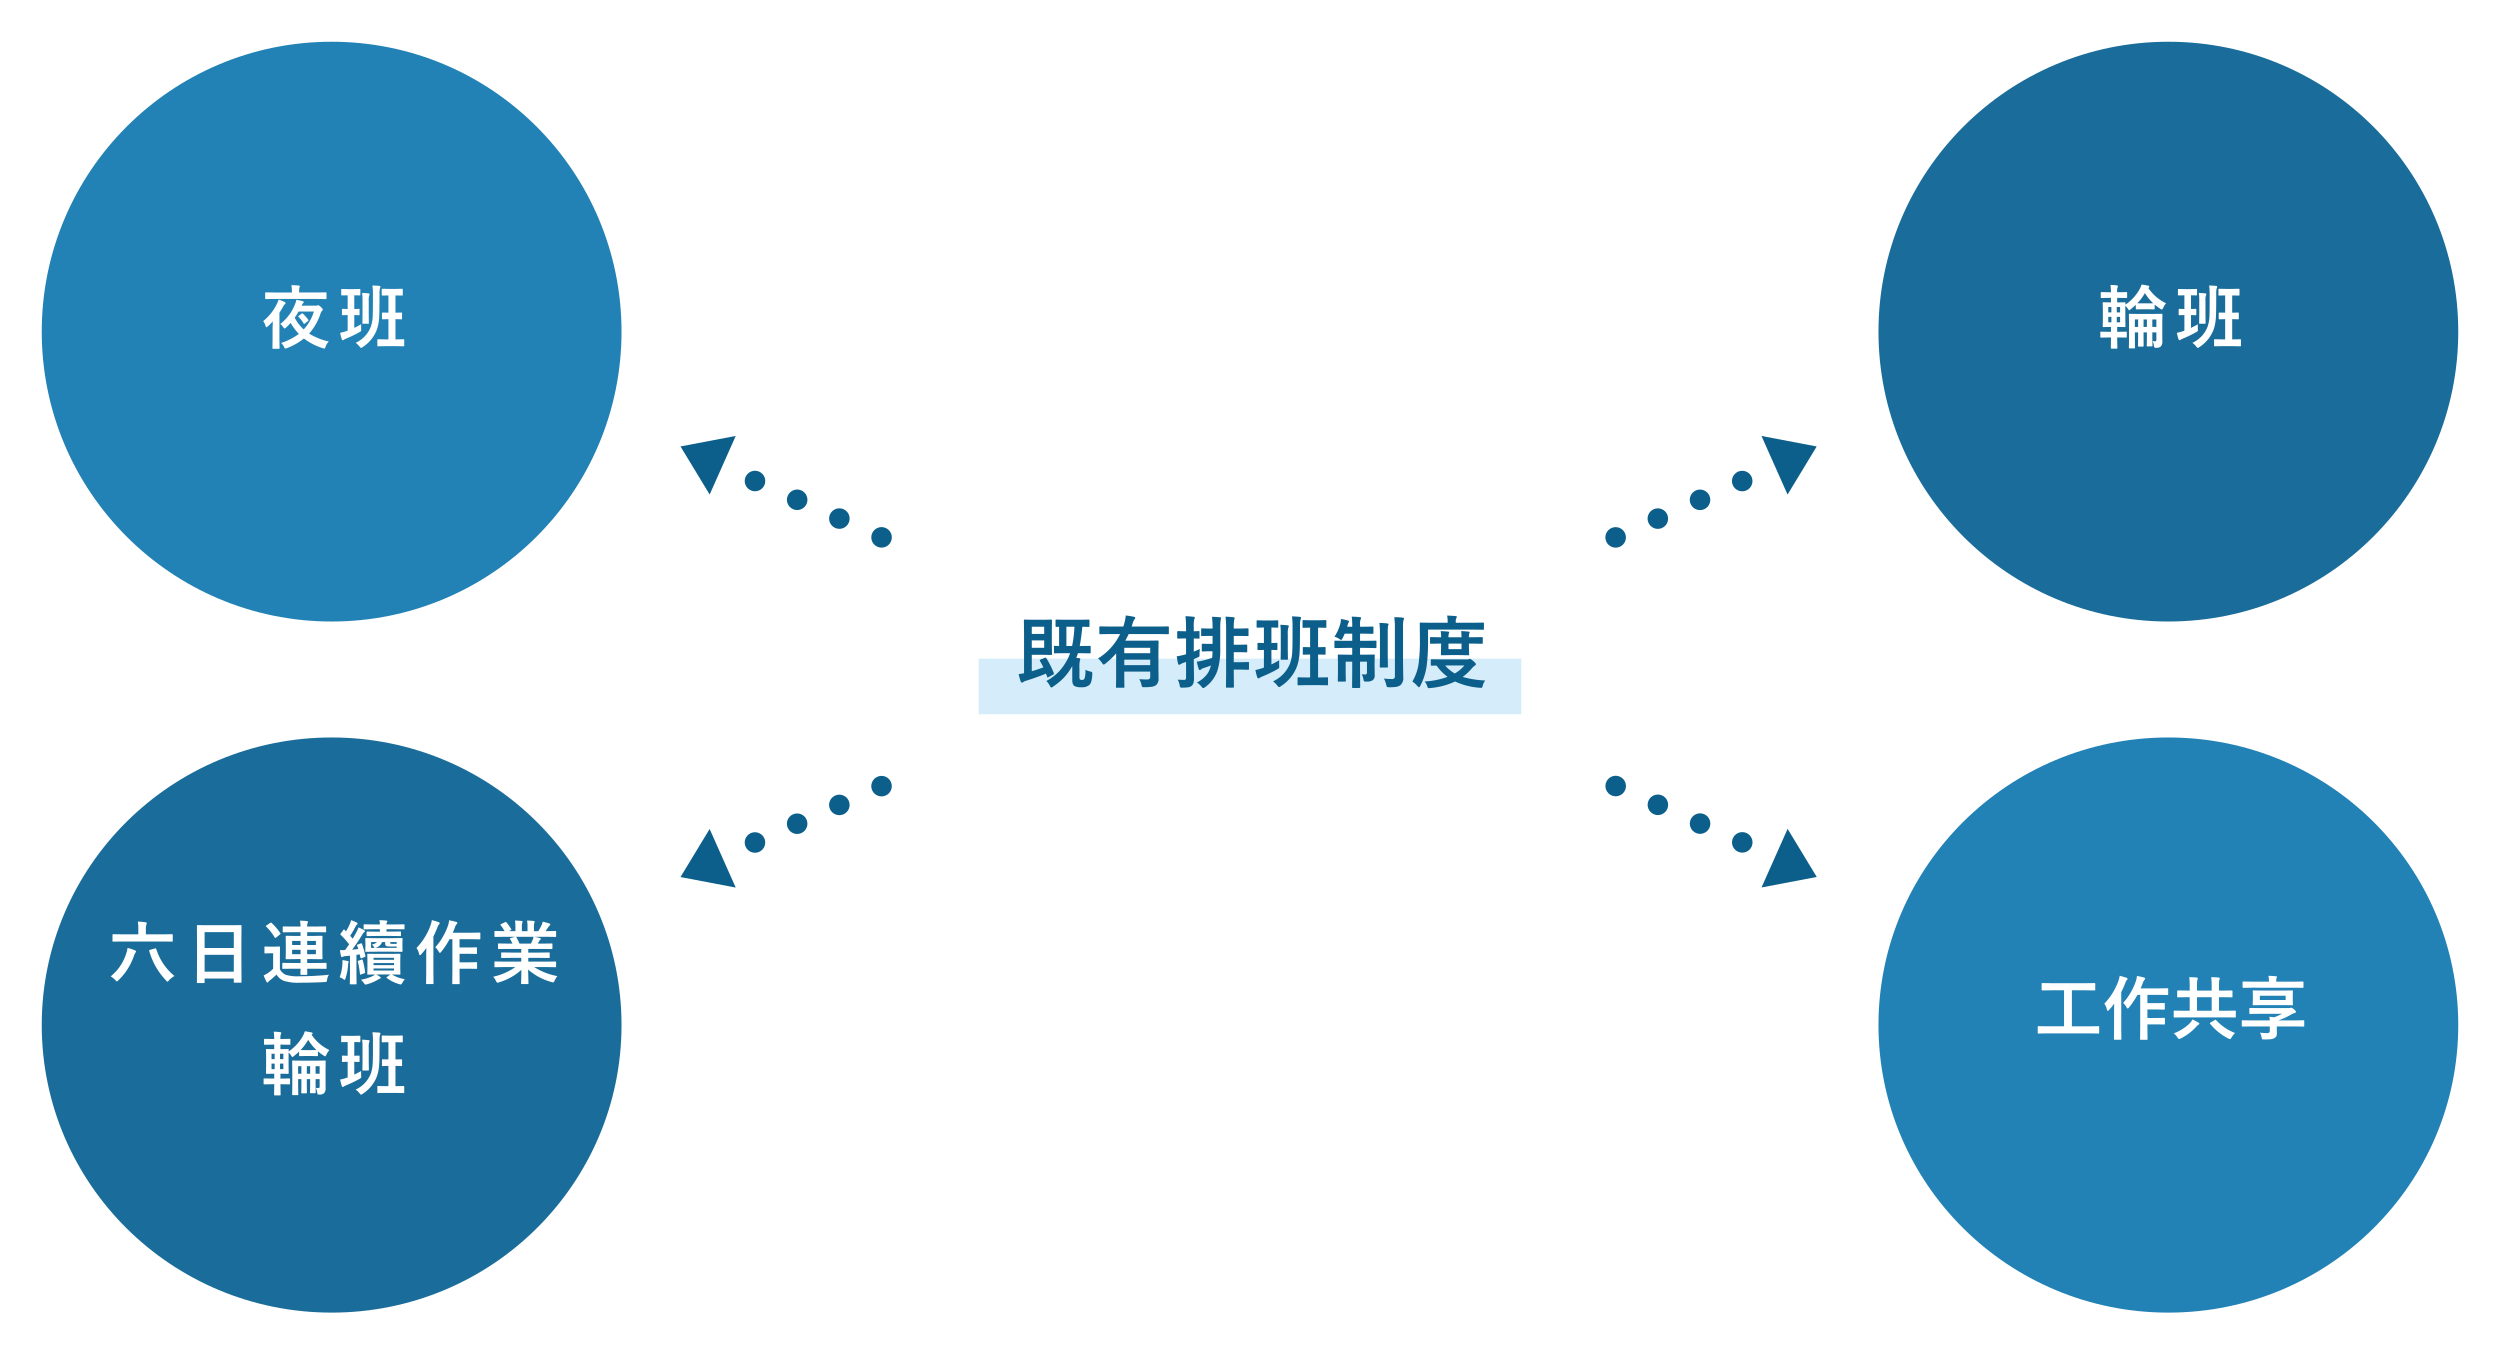 <svg xmlns="http://www.w3.org/2000/svg" width="539" height="292"><defs><filter id="a" x="0" y="0" width="143" height="143" filterUnits="userSpaceOnUse"><feOffset dy="3"/><feGaussianBlur stdDeviation="3" result="blur"/><feFlood flood-opacity=".161"/><feComposite operator="in" in2="blur"/><feComposite in="SourceGraphic"/></filter><filter id="b" x="396" y="0" width="143" height="143" filterUnits="userSpaceOnUse"><feOffset dy="3"/><feGaussianBlur stdDeviation="3" result="blur-2"/><feFlood flood-opacity=".161"/><feComposite operator="in" in2="blur-2"/><feComposite in="SourceGraphic"/></filter><filter id="c" x="0" y="150" width="143" height="142" filterUnits="userSpaceOnUse"><feOffset dy="3"/><feGaussianBlur stdDeviation="3" result="blur-3"/><feFlood flood-opacity=".161"/><feComposite operator="in" in2="blur-3"/><feComposite in="SourceGraphic"/></filter><filter id="d" x="396" y="150" width="143" height="142" filterUnits="userSpaceOnUse"><feOffset dy="3"/><feGaussianBlur stdDeviation="3" result="blur-4"/><feFlood flood-opacity=".161"/><feComposite operator="in" in2="blur-4"/><feComposite in="SourceGraphic"/></filter></defs><g data-name="グループ 336" transform="rotate(24 -136.795 396.71)" fill="#0c5f8b"><circle data-name="楕円形 8" cx="2.213" cy="2.213" r="2.213" transform="translate(15.489 4.978)"/><circle data-name="楕円形 9" cx="2.213" cy="2.213" r="2.213" transform="translate(25.445 4.978)"/><circle data-name="楕円形 10" cx="2.213" cy="2.213" r="2.213" transform="translate(35.402 4.978)"/><circle data-name="楕円形 11" cx="2.213" cy="2.213" r="2.213" transform="translate(45.359 4.978)"/><path data-name="多角形 7" d="M0 6.914L9.957-.001v13.83z"/></g><g data-name="グループ 337" transform="rotate(156 186.345 93.215)" fill="#0c5f8b"><circle data-name="楕円形 8" cx="2.213" cy="2.213" r="2.213" transform="translate(15.488 4.425)"/><circle data-name="楕円形 9" cx="2.213" cy="2.213" r="2.213" transform="translate(25.445 4.425)"/><circle data-name="楕円形 10" cx="2.213" cy="2.213" r="2.213" transform="translate(35.402 4.425)"/><circle data-name="楕円形 11" cx="2.213" cy="2.213" r="2.213" transform="translate(45.359 4.425)"/><path data-name="多角形 7" d="M0 6.914L9.957-.001v13.83z"/></g><g data-name="グループ 338" transform="rotate(-24 501.899 -247.112)" fill="#0c5f8b"><circle data-name="楕円形 8" cx="2.213" cy="2.213" r="2.213" transform="translate(15.489 4.425)"/><circle data-name="楕円形 9" cx="2.213" cy="2.213" r="2.213" transform="translate(25.445 4.425)"/><circle data-name="楕円形 10" cx="2.213" cy="2.213" r="2.213" transform="translate(35.402 4.425)"/><circle data-name="楕円形 11" cx="2.213" cy="2.213" r="2.213" transform="translate(45.359 4.425)"/><path data-name="多角形 7" d="M0 6.914L9.957-.001v13.83z"/></g><g data-name="グループ 339" transform="rotate(-156 215.205 56.364)" fill="#0c5f8b"><circle data-name="楕円形 8" cx="2.213" cy="2.213" r="2.213" transform="translate(15.489 4.979)"/><circle data-name="楕円形 9" cx="2.213" cy="2.213" r="2.213" transform="translate(25.445 4.979)"/><circle data-name="楕円形 10" cx="2.213" cy="2.213" r="2.213" transform="translate(35.402 4.979)"/><circle data-name="楕円形 11" cx="2.213" cy="2.213" r="2.213" transform="translate(45.359 4.979)"/><path data-name="多角形 7" d="M0 6.914L9.957-.001v13.83z"/></g><g filter="url(#a)"><circle data-name="楕円形 26" cx="62.5" cy="62.5" r="62.5" transform="translate(9 6)" fill="#2282b5"/></g><g filter="url(#b)"><circle data-name="楕円形 27" cx="62.5" cy="62.5" r="62.5" transform="translate(405 6)" fill="#1a6d9a"/></g><g filter="url(#c)"><path data-name="パス 203" d="M71.5 156c34.518 0 62.5 27.758 62.5 62s-27.982 62-62.5 62S9 252.242 9 218s27.982-62 62.5-62z" fill="#1a6d9a"/></g><g filter="url(#d)"><path data-name="パス 202" d="M467.5 156c34.518 0 62.5 27.758 62.5 62s-27.982 62-62.5 62-62.5-27.758-62.5-62 27.982-62 62.5-62z" fill="#2282b5"/></g><path data-name="パス 285" d="M65.31 67.628a9.22 9.22 0 011.157 1.318.25.25 0 01.059.117q0 .044-.132.154l-.645.52a.351.351 0 01-.168.1q-.059 0-.132-.117a6.133 6.133 0 00-1.084-1.4q-.073-.066-.073-.1t.154-.154l.554-.438a.278.278 0 01.168-.081.2.2 0 01.142.081zm5.581 6a2.882 2.882 0 00-.691 1.126q-.125.4-.271.4a1.269 1.269 0 01-.344-.088 13.016 13.016 0 01-4.063-2.084 13.243 13.243 0 01-3.662 2.073 1.706 1.706 0 01-.344.1q-.1 0-.286-.374a2.683 2.683 0 00-.615-.842 12.8 12.8 0 003.816-1.953 11.822 11.822 0 01-1.772-2.366 13.1 13.1 0 01-.974.989q-.212.212-.315.212t-.315-.286a2.715 2.715 0 00-.63-.688 9.846 9.846 0 003.164-4.219 4.734 4.734 0 00.3-.989 14.636 14.636 0 011.436.315q.168.066.168.168a.276.276 0 01-.132.227 1.22 1.22 0 00-.242.374l-.1.176h3.12a.78.78 0 00.286-.044.5.5 0 01.188-.055q.161 0 .63.447.359.337.359.5 0 .1-.168.264a1.827 1.827 0 00-.33.615 12.575 12.575 0 01-2.454 4.301 13.535 13.535 0 004.241 1.699zm-7.346-5.136a8.977 8.977 0 001.934 2.534 9.8 9.8 0 002.19-3.853h-3.3q-.392.697-.824 1.319zm-4.307-4.036l-1.9.029a.232.232 0 01-.146-.029.252.252 0 01-.022-.132v-1.143q0-.146.168-.146l1.9.029h3.692v-.271a6.616 6.616 0 00-.11-1.318q.835.022 1.6.088.227.029.227.154a.388.388 0 01-.044.146.82.82 0 00-.04.137 2.333 2.333 0 00-.073.747v.315h3.838l1.9-.029q.168 0 .168.146v1.143q0 .117-.037.139a.229.229 0 01-.132.022l-1.9-.029zm-2.49 4.775a10.738 10.738 0 002.966-3.75 5.939 5.939 0 00.359-.9 9.971 9.971 0 011.245.505q.242.11.242.271 0 .1-.183.256a3.057 3.057 0 00-.4.6q-.22.41-.732 1.23v5.744l.029 1.846a.232.232 0 01-.029.146.273.273 0 01-.145.021h-1.179a.267.267 0 01-.161-.029.273.273 0 01-.022-.139l.029-1.846v-2.2q0-.293.022-.872.022-.7.022-.82a11.479 11.479 0 01-1.047 1.062q-.22.2-.315.2t-.183-.227a3.1 3.1 0 00-.518-1.097zm28.6 5.4h-2.176l-1.648.028a.232.232 0 01-.146-.029.252.252 0 01-.022-.13v-1.188a.238.238 0 01.026-.143.238.238 0 01.143-.026l1.648.029h.571v-4.365l-1.244.037q-.146 0-.146-.168v-1.129q0-.161.146-.161l1.245.029v-3.721l-1.274.029a.232.232 0 01-.146-.029.252.252 0 01-.022-.132V62.42q0-.117.037-.139a.229.229 0 01.132-.022l1.333.029h1.531l1.34-.029q.117 0 .139.029a.252.252 0 01.022.132v1.143q0 .117-.029.139a.252.252 0 01-.132.022l-1.34-.029h-.076v3.721l1.24-.03q.132 0 .154.029a.2.2 0 01.029.132v1.128q0 .117-.029.143a.278.278 0 01-.154.026l-1.24-.037v4.365h.088l1.619-.029a.267.267 0 01.161.029.273.273 0 01.022.139V74.5q0 .117-.029.139a.347.347 0 01-.154.022zm-7.991-8.043a.232.232 0 01.146.029.273.273 0 01.022.139v1.018q0 .132-.037.161a.229.229 0 01-.132.022l-.3-.007q-.308-.015-.674-.022v2.761q.9-.439 1.487-.784-.015.256-.015.483t.007.505q.015.2.015.256a.388.388 0 01-.059.245 1.485 1.485 0 01-.33.223A24.548 24.548 0 0174.625 73a2.645 2.645 0 00-.469.242.6.6 0 01-.234.117q-.139 0-.227-.2a10.752 10.752 0 01-.359-1.406 9.817 9.817 0 001.245-.33 2.621 2.621 0 00.374-.139v-3.356l-1.062.029q-.125 0-.146-.037a.3.3 0 01-.022-.146v-1.018a.232.232 0 01.029-.146.273.273 0 01.139-.022l1.062.037v-2.959l-1.23.029q-.117 0-.139-.029a.252.252 0 01-.022-.132v-1.055a.249.249 0 01.029-.154.252.252 0 01.132-.022l1.26.029h1.3l1.24-.032q.117 0 .139.029a.323.323 0 01.022.146v1.055q0 .117-.029.139a.252.252 0 01-.132.022l-1.143-.029v2.959zm-.674 7.324a6.307 6.307 0 003.267-3.464 7.715 7.715 0 00.4-2.153q.05-.916.05-2.952v-2.051a11.94 11.94 0 00-.11-1.743q.681.022 1.5.088.227.029.227.2a1.21 1.21 0 01-.088.3 3.964 3.964 0 00-.11 1.2q0 4.043-.073 5.112a9.564 9.564 0 01-.476 2.563 7.726 7.726 0 01-3.085 3.823.959.959 0 01-.352.183q-.081 0-.33-.315a4.148 4.148 0 00-.82-.791zm1.392-10.759q.542.015 1.392.1.212.022.212.176a.592.592 0 01-.1.315A3.923 3.923 0 0079.5 64.9v3.047l.025 1.673q0 .132-.029.154t-.118.026h-1.069q-.125 0-.154-.037a.3.3 0 01-.022-.146l.029-1.677v-3.059a12.693 12.693 0 00-.087-1.728z" fill="#fff"/><path data-name="パス 284" d="M26.355 202.987l-1.934.029a.27.27 0 01-.146-.022.21.21 0 01-.022-.125v-1.31q0-.146.168-.146l1.934.029h3.464v-1.172a8.774 8.774 0 00-.1-1.575 15.342 15.342 0 011.663.139q.256.022.256.205a.885.885 0 01-.088.315 3.274 3.274 0 00-.1 1.011v1.077h3.706l1.919-.029q.168 0 .168.146v1.311q0 .11-.029.132a.4.4 0 01-.139.015l-1.919-.029zm11.265 7.442a4.169 4.169 0 00-1.187.93q-.22.286-.315.286t-.3-.242a14.992 14.992 0 01-3.64-6.372.515.515 0 01-.022-.11q0-.088.212-.146l1.018-.286a.8.8 0 01.168-.029q.088 0 .132.132a12.2 12.2 0 003.934 5.837zm-13.755.071a10.2 10.2 0 003.267-4.68 6.723 6.723 0 00.366-1.45 10.657 10.657 0 011.6.52q.227.117.227.256a.431.431 0 01-.117.242 2.539 2.539 0 00-.315.645 13.079 13.079 0 01-3.365 5.311q-.257.256-.328.256t-.33-.286a4.919 4.919 0 00-1.005-.814zm20.089 1.445h-1.34a.22.22 0 01-.135-.026.22.22 0 01-.026-.135l.029-5.339v-2.9l-.029-3.918a.249.249 0 01.029-.154.273.273 0 01.139-.022l2.065.029h5.149l2.073-.029q.117 0 .139.037a.273.273 0 01.022.139l-.029 3.473v3.33l.029 5.27q0 .125-.029.146a.252.252 0 01-.132.022h-1.333q-.125 0-.146-.029a.273.273 0 01-.022-.139v-.729h-6.292v.813q0 .117-.029.139a.252.252 0 01-.132.022zm.161-2.461h6.292v-3.626h-6.292zm0-8.518v3.42h6.292v-3.42zm18.99 7.888l-2.058.029a.267.267 0 01-.161-.029.252.252 0 01-.022-.132v-.967q0-.117.037-.139a.3.3 0 01.146-.022l2.058.029h1.7v-.842h-1.084l-1.985.029q-.146 0-.146-.161l.029-1.348v-2.013l-.029-1.348a.267.267 0 01.029-.161.191.191 0 01.117-.022l1.985.037H64.8v-.813h-1.636l-2.043.029a.232.232 0 01-.146-.029.252.252 0 01-.022-.132v-.949q0-.117.037-.139a.229.229 0 01.132-.022l2.043.029H64.8a10.374 10.374 0 00-.12-1.268 13.16 13.16 0 011.494.088q.234.029.234.168a.926.926 0 01-.088.271 1.9 1.9 0 00-.1.732h1.868l2.058-.029q.117 0 .139.029a.252.252 0 01.022.132v.952q0 .117-.029.139a.252.252 0 01-.132.022l-2.058-.029h-1.862v.813H67.4l1.97-.037q.117 0 .139.037a.3.3 0 01.022.146l-.022 1.348v2.018l.022 1.348a.22.22 0 01-.026.135.22.22 0 01-.135.026l-1.97-.028h-1.174v.842h1.941l2.073-.029q.117 0 .139.029a.252.252 0 01.022.132v.967a.22.22 0 01-.026.135.22.22 0 01-.135.026l-2.073-.029h-1.941l.029 1.172a.142.142 0 01-.161.161h-1.157q-.176 0-.176-.161s0-.125.015-.359.02-.52.029-.813zm5-3.135v-.945h-1.879v.945zm-5.127 0H64.8v-.945h-1.819zm5.13-2.849h-1.882v.872h1.882zm-5.127.872H64.8v-.872h-1.819zm7.947 6.416a2.391 2.391 0 00-.4 1.069q-.073.381-.146.432a.859.859 0 01-.41.073q-2.487.14-5.248.14a10.406 10.406 0 01-3.516-.4 3.239 3.239 0 01-1.589-1.358 17.85 17.85 0 01-1.428 1.26 1.707 1.707 0 00-.33.315q-.088.154-.205.154t-.227-.213a11.648 11.648 0 01-.586-1.33 8.348 8.348 0 00.886-.483 8.448 8.448 0 001.157-.945v-3.351h-.63l-1.069.037q-.132 0-.154-.037a.3.3 0 01-.022-.146v-1.143q0-.117.029-.139a.3.3 0 01.146-.022l1.069.029h.85l1.1-.029a.232.232 0 01.146.029.252.252 0 01.022.132l-.029 1.458v3.252a2.573 2.573 0 001.3 1.238 8.693 8.693 0 002.834.3 62.728 62.728 0 006.45-.322zM58.55 198.974a11.906 11.906 0 011.9 2.234.255.255 0 01.044.1q0 .059-.146.168l-.806.659a.354.354 0 01-.183.088q-.073 0-.132-.1a11.666 11.666 0 00-1.846-2.344q-.073-.066-.073-.11t.146-.146l.784-.535a.39.39 0 01.183-.088.226.226 0 01.129.074zm28.739 12.143a4.349 4.349 0 00-.571.828q-.19.315-.315.315a.71.71 0 01-.154-.029q-.146-.044-.205-.059a8.2 8.2 0 01-2.629-1.3q-.088-.066-.088-.117t.138-.155l.674-.5h-3q.535.308.8.5.161.117.161.205 0 .125-.2.183-.046.012-.463.254a9.394 9.394 0 01-2.278.958 1.813 1.813 0 01-.352.073q-.132 0-.352-.315a5.184 5.184 0 00-.63-.732 9.458 9.458 0 002.637-.841 2.409 2.409 0 00.389-.285q-.63.007-1.143.022l-.352.007q-.125 0-.146-.037a.3.3 0 01-.022-.146l.029-1.238v-1.656l-.029-1.252q0-.125.029-.146a.273.273 0 01.139-.022l1.875.029h3.04l1.9-.029q.117 0 .139.029a.273.273 0 01.022.139l-.032 1.252v1.655l.029 1.238a.278.278 0 01-.029.155q-.026.029-.135.029L84.5 210.1a8.034 8.034 0 002.789 1.017zm-2.337-1.875v-.442h-4.416v.447zm-4.416-1.164h4.417v-.439h-4.417zm0-1.575v.432h4.417v-.435zm-2.791-3.091a.57.57 0 01.161-.044q.073 0 .125.117a18.855 18.855 0 01.747 2.607.4.4 0 01.015.088q0 .1-.176.154l-.63.242a.512.512 0 01-.154.037q-.1 0-.132-.154-.081-.439-.154-.7-.2.037-.7.11v4.215l.029 1.963q0 .125-.037.146a.273.273 0 01-.139.022h-1.116q-.117 0-.139-.029a.273.273 0 01-.022-.139l.03-1.963v-4.035l-.959.088a1.513 1.513 0 00-.571.139.476.476 0 01-.242.073q-.117 0-.161-.242a11.7 11.7 0 01-.227-1.26q.205.007.352.007.278 0 .747-.022.425-.557.879-1.23a17.116 17.116 0 00-1.818-2.05.2.2 0 01-.073-.117.474.474 0 01.11-.2l.549-.754q.073-.088.125-.088t.132.088l.3.315a11.893 11.893 0 00.813-1.56 7.186 7.186 0 00.3-.85 10.711 10.711 0 011.194.505q.2.1.2.242a.232.232 0 01-.132.2 1.068 1.068 0 00-.271.359q-.586 1.121-1.2 2.065.264.286.542.63.469-.776.85-1.523a5.767 5.767 0 00.4-.916 10.863 10.863 0 011.2.579q.183.11.183.227a.249.249 0 01-.168.227 2.4 2.4 0 00-.432.586 37.992 37.992 0 01-2.146 3.178l1.318-.132q-.073-.241-.247-.725a.471.471 0 01-.037-.125q0-.066.168-.132zm6.885-1.142l1.992-.029q.125 0 .146.037a.3.3 0 01.022.146l-.029.872v.864l.029.886a.238.238 0 01-.026.143.238.238 0 01-.143.026l-1.991-.03h-3.7l-1.992.029a.267.267 0 01-.161-.029.273.273 0 01-.022-.139l.029-.886v-.864l-.029-.872a.267.267 0 01.029-.161.347.347 0 01.154-.022l1.992.029zm.9 2.087v-.3q-.249.015-.747.015a11.289 11.289 0 01-1.23-.044.6.6 0 01-.41-.176.667.667 0 01-.1-.41v-.33h-.674a1.949 1.949 0 01-1.5 1.245zm-5.53 0h.776q-.066-.015-.146-.183a1.807 1.807 0 00-.469-.535 1.818 1.818 0 001.1-.527H80zm5.53-1.245h-1.405v.183q0 .168.242.19a3.551 3.551 0 00.388.015q.491 0 .776-.015zm-4.452-1.319l-1.878.03q-.117 0-.139-.029a.252.252 0 01-.022-.132V201q0-.117.029-.139a.252.252 0 01.132-.022l1.875.029h.828v-.527H80.6l-2.029.029q-.132 0-.154-.029a.252.252 0 01-.017-.141v-.754q0-.117.029-.139a.3.3 0 01.146-.022l2.029.029h1.3a5.28 5.28 0 00-.1-.93q.623.015 1.458.088.242.029.242.168a.586.586 0 01-.088.256.722.722 0 00-.1.417h1.724l2.007-.029a.232.232 0 01.146.029.252.252 0 01.022.132v.754q0 .117-.029.139a.273.273 0 01-.139.022l-2.007-.029h-1.714v.527H84.4l1.89-.029q.117 0 .139.029a.252.252 0 01.022.132v.667q0 .117-.029.139a.252.252 0 01-.132.022l-1.89-.025zm-7.845 8.892a9.239 9.239 0 00.579-2.776q.022-.425.022-.615v-.3q.806.117 1.121.2.227.059.227.176a.456.456 0 01-.073.227 2.1 2.1 0 00-.059.527 12.614 12.614 0 01-.542 2.788q-.132.344-.208.344a.831.831 0 01-.33-.183 3.65 3.65 0 00-.737-.388zm4.725-3.794a.465.465 0 01.132-.029q.066 0 .11.146a18.731 18.731 0 01.513 2.578v.073q0 .125-.212.2l-.63.227a.517.517 0 01-.161.037q-.1 0-.11-.183a19.478 19.478 0 00-.439-2.585.508.508 0 01-.015-.1q0-.088.2-.146zm15.884-2.659a12.268 12.268 0 001.736-2.439 13.013 13.013 0 001.011-2.241 5.507 5.507 0 00.242-1.143q1 .19 1.479.337.286.066.286.22a.36.36 0 01-.139.286 1.859 1.859 0 00-.388.732q-.234.637-.461 1.113h3.918l1.853-.029a.267.267 0 01.161.029.3.3 0 01.022.146v1.1a.249.249 0 01-.029.154.347.347 0 01-.154.022l-1.853-.029h-2.447v1.787H101l1.663-.029a.232.232 0 01.146.029.252.252 0 01.022.132v1.1a.22.22 0 01-.026.135.238.238 0 01-.143.026l-1.662-.031h-1.921v1.838H101l1.692-.029q.168 0 .168.146v1.113a.259.259 0 01-.026.146q-.026.029-.143.029l-1.691-.028h-1.921v.828l.029 2.336q0 .117-.037.146a.229.229 0 01-.132.022h-1.273q-.117 0-.139-.037a.229.229 0 01-.022-.132l.029-2.336v-7.192h-.6a17.384 17.384 0 01-1.8 2.71q-.2.242-.286.242-.11 0-.286-.3a3.248 3.248 0 00-.72-.909zm-4.05.154a13.569 13.569 0 003.047-4.937 6 6 0 00.271-1.077q1.187.33 1.45.432.242.1.242.227a.367.367 0 01-.154.271 1.665 1.665 0 00-.33.63 21.288 21.288 0 01-.879 1.978v7.815l.03 2.275a.232.232 0 01-.029.146.273.273 0 01-.139.022h-1.275q-.117 0-.139-.029a.273.273 0 01-.022-.139l.029-2.278v-3.45q0-.571.029-1.89a15.218 15.218 0 01-1.123 1.381q-.154.183-.256.183-.132 0-.19-.256a3.3 3.3 0 00-.562-1.304zm18.888 4.114l-1.9.029a.249.249 0 01-.154-.029.252.252 0 01-.022-.132v-.898a.249.249 0 01.029-.154.3.3 0 01.146-.022l1.9.029h3.7v-.806h-2.11l-2.069.03q-.117 0-.132-.029a.359.359 0 01-.015-.139v-.857a.292.292 0 01.022-.154.21.21 0 01.125-.022l2.073.029h2.109v-.791h-2.82l-2.007.029q-.132 0-.154-.029t-.029-.117v-.886q0-.125.037-.146a.3.3 0 01.146-.022l2.007.029h.916a9.912 9.912 0 00-.478-.942.348.348 0 01-.051-.139q0-.066.154-.117l.974-.271h-2.4l-1.894.027a.249.249 0 01-.154-.029.252.252 0 01-.022-.132v-.93a.267.267 0 01.029-.161.3.3 0 01.146-.022l1.9.029h.1a7.6 7.6 0 00-.857-1.289.168.168 0 01-.051-.1q0-.066.176-.154l.864-.4a.388.388 0 01.139-.044q.066 0 .146.1a8.621 8.621 0 011.011 1.458.3.3 0 01.044.11q0 .051-.168.146l-.359.176h1.392v-.989a6.953 6.953 0 00-.088-1.3q.908.029 1.45.088.183.022.183.132a1.008 1.008 0 01-.059.256 2.536 2.536 0 00-.088.828v.989h1.216v-.974a6.53 6.53 0 00-.1-1.318 13.337 13.337 0 011.443.1q.2.022.2.139a.729.729 0 01-.059.234 2.353 2.353 0 00-.1.828v.989h.93a10.934 10.934 0 00.688-1.23 2.918 2.918 0 00.265-.813 11.443 11.443 0 011.45.388q.2.066.2.19a.346.346 0 01-.146.256 1.49 1.49 0 00-.256.286q-.19.3-.615.916h.212l1.89-.029q.117 0 .139.037a.3.3 0 01.022.146v.93q0 .117-.029.139a.252.252 0 01-.135.024l-1.89-.029h-2.629q.623.117 1.187.271.2.051.2.183a.246.246 0 01-.168.22 1.468 1.468 0 00-.205.315l-.271.483h.974l2.007-.029q.125 0 .146.029a.273.273 0 01.022.139v.886q0 .146-.168.146l-2.007-.029h-3.035v.791h2.388l2.065-.029q.125 0 .146.037a.273.273 0 01.022.139v.857a.238.238 0 01-.026.143.238.238 0 01-.143.026l-2.065-.029h-2.387v.806h3.948l1.89-.029q.117 0 .139.037a.273.273 0 01.022.139v.894a.22.22 0 01-.026.135.22.22 0 01-.135.026l-1.891-.028h-2.673a14.036 14.036 0 005 1.948 4.185 4.185 0 00-.586.967q-.166.385-.334.385a2.035 2.035 0 01-.349-.075 12.656 12.656 0 01-5.039-2.688l.077 2.963a.232.232 0 01-.029.146.252.252 0 01-.132.022H112.5q-.154 0-.154-.168 0-.073.015-.469.039-1.205.047-2.431a12.386 12.386 0 01-4.808 2.684 1.269 1.269 0 01-.344.088q-.146 0-.33-.388a3.329 3.329 0 00-.6-.9 12.958 12.958 0 004.774-2.084zm6.189-5.93a3.436 3.436 0 00.168-.6h-3.823a.412.412 0 01.117.117 9.985 9.985 0 01.669 1.354h2.461q.203-.38.408-.871zm-52.445 21.407a.267.267 0 01.161.029.191.191 0 01.022.117v.945q0 .132-.037.161a.3.3 0 01-.146.022l-1.619-.029h-.344v.978h.168l1.45-.029a.232.232 0 01.146.029.252.252 0 01.022.132l-.015.359a9.6 9.6 0 003.135-3.464 5.533 5.533 0 00.359-.886q.71.1 1.458.256.212.051.212.2 0 .176-.227.271a9.418 9.418 0 003.839 3.319 4.315 4.315 0 00-.63 1q-.183.359-.271.359a.93.93 0 01-.33-.168 8.951 8.951 0 01-1.23-.916v.872q0 .125-.029.146a.273.273 0 01-.139.022l-1.26-.029h-1.194l-1.26.029a.267.267 0 01-.161-.029.273.273 0 01-.022-.139v-.806a13.341 13.341 0 01-1.128.967.959.959 0 01-.315.212q-.073 0-.286-.344a3.608 3.608 0 00-.535-.645v3.047l.029 1.414q0 .146-.168.146l-1.45-.029h-.168v1.047h.271l1.633-.029q.117 0 .146.037a.3.3 0 01.022.146v.916a.259.259 0 01-.026.146q-.026.029-.143.029l-1.633-.029h-.271L60.5 236q0 .117-.037.146a.229.229 0 01-.132.022h-1.062q-.125 0-.146-.029A.273.273 0 0159.1 236v-.3q.022-1 .029-1.941h-.491l-1.638.025q-.125 0-.146-.037a.273.273 0 01-.022-.139v-.916a.267.267 0 01.029-.161.273.273 0 01.139-.021l1.633.029h.491v-1.047h-.161l-1.458.029q-.161 0-.161-.146l.029-1.414v-2.219l-.029-1.406q0-.125.029-.146a.252.252 0 01.132-.022l1.458.029h.161v-.974h-.4l-1.619.029q-.132 0-.161-.037a.3.3 0 01-.022-.146v-.945q0-.1.037-.125a.3.3 0 01.146-.022l1.619.029h.4a13.628 13.628 0 00-.1-1.575 12.882 12.882 0 011.377.1q.242.051.242.154a.686.686 0 01-.1.286 3.1 3.1 0 00-.088.989v.044h.344zm2.388 2.41l1.113.015h1.194l1.113-.015a10.216 10.216 0 01-1.787-2.2 11.225 11.225 0 01-1.633 2.2zm-3.721 4.113v-1.184h-.718v1.184zm0-3.318h-.718v1.172h.718zm-2.549 3.318h.674v-1.184h-.674zm0-2.146h.674v-1.169h-.674zm9.558 6.2q.374.022.483.022.212 0 .271-.081a.487.487 0 00.059-.286v-1.545h-.872v1.23l.029 1.633q0 .117-.037.139a.229.229 0 01-.132.022H67q-.117 0-.139-.029a.252.252 0 01-.022-.132l.029-1.633v-1.23h-.718v1.26l.015 1.633q0 .168-.154.168h-.9q-.117 0-.139-.037a.229.229 0 01-.022-.132l.029-1.633v-1.26h-.7v1.6l.029 1.677a.232.232 0 01-.029.146.273.273 0 01-.139.022h-.974a.249.249 0 01-.154-.029.273.273 0 01-.022-.139l.029-1.663v-3.75l-.029-1.714q0-.117.029-.139a.3.3 0 01.146-.022l1.875.029h3.105l1.89-.029q.132 0 .154.029a.2.2 0 01.029.132l-.029 1.831v1.919l.011 1.937a1.659 1.659 0 01-.33 1.2 1.462 1.462 0 01-1.011.286.65.65 0 01-.359-.056.824.824 0 01-.1-.33 3.43 3.43 0 00-.3-1.047zm.813-4.68h-.872v1.619h.872zm-2.761 1.619h.718v-1.62h-.718zm-1.875 0h.7v-1.62h-.7zm21.07 4.138h-2.175l-1.648.029a.232.232 0 01-.146-.029.252.252 0 01-.022-.132v-1.187a.238.238 0 01.026-.143.238.238 0 01.143-.026l1.648.029h.571v-4.365l-1.245.037q-.146 0-.146-.168v-1.129q0-.161.146-.161l1.245.029v-3.72l-1.274.029a.232.232 0 01-.146-.029.252.252 0 01-.022-.132v-1.143q0-.117.037-.139a.229.229 0 01.132-.022l1.333.029h1.531l1.34-.029q.117 0 .139.029a.252.252 0 01.022.132v1.143q0 .117-.029.139a.252.252 0 01-.132.022l-1.34-.029h-.075v3.721l1.245-.029q.132 0 .154.029a.2.2 0 01.029.132v1.128q0 .117-.029.143a.278.278 0 01-.154.026l-1.245-.037v4.365h.088l1.619-.029a.267.267 0 01.161.029.273.273 0 01.022.139v1.188q0 .117-.029.139a.347.347 0 01-.154.022zm-7.99-8.043a.232.232 0 01.146.029.273.273 0 01.022.139v1.018q0 .132-.037.161a.229.229 0 01-.132.022l-.3-.007q-.308-.015-.674-.022v2.761q.9-.439 1.487-.784-.015.256-.015.483t.007.505q.015.2.015.256a.388.388 0 01-.059.245 1.485 1.485 0 01-.33.223A24.548 24.548 0 0174.625 234a2.645 2.645 0 00-.469.242.6.6 0 01-.234.117q-.139 0-.227-.2a10.752 10.752 0 01-.359-1.406 9.817 9.817 0 001.245-.33 2.621 2.621 0 00.374-.139v-3.356l-1.062.029q-.125 0-.146-.037a.3.3 0 01-.022-.146v-1.018a.232.232 0 01.029-.146.273.273 0 01.139-.022l1.062.037v-2.959l-1.23.029q-.117 0-.139-.029a.252.252 0 01-.022-.132v-1.055a.249.249 0 01.029-.154.252.252 0 01.132-.022l1.26.029h1.3l1.24-.032q.117 0 .139.029a.323.323 0 01.022.146v1.055q0 .117-.029.139a.252.252 0 01-.132.022l-1.143-.029v2.959zm-.674 7.324a6.307 6.307 0 003.267-3.464 7.715 7.715 0 00.4-2.153q.059-.916.059-2.952v-2.051a11.94 11.94 0 00-.11-1.743q.681.022 1.5.088.227.029.227.2a1.21 1.21 0 01-.088.3 3.964 3.964 0 00-.11 1.2q0 4.043-.073 5.112a9.564 9.564 0 01-.476 2.563 7.726 7.726 0 01-3.091 3.823.959.959 0 01-.352.183q-.081 0-.33-.315a4.148 4.148 0 00-.823-.791zm1.392-10.759q.542.015 1.392.1.212.022.212.176a.592.592 0 01-.1.315 3.923 3.923 0 00-.079 1.156v3.047l.029 1.677q0 .132-.029.154t-.117.029h-1.074q-.125 0-.154-.037a.3.3 0 01-.022-.146l.029-1.677v-3.066a12.693 12.693 0 00-.087-1.728z" fill="#fff"/><path data-name="パス 281" d="M458.424 62.977a.267.267 0 01.161.029.191.191 0 01.022.117v.945q0 .132-.037.161a.3.3 0 01-.146.022l-1.619-.029h-.344v.978h.168l1.45-.029a.232.232 0 01.146.029.252.252 0 01.022.132l-.015.359a9.6 9.6 0 003.135-3.464 5.533 5.533 0 00.359-.886q.71.1 1.458.256.212.051.212.2 0 .176-.227.271a9.418 9.418 0 003.839 3.319 4.315 4.315 0 00-.63 1q-.183.359-.271.359a.93.93 0 01-.33-.168 8.951 8.951 0 01-1.23-.916v.872q0 .125-.029.146a.273.273 0 01-.139.022l-1.26-.029h-1.194l-1.26.029a.267.267 0 01-.165-.034.273.273 0 01-.022-.139v-.806a13.341 13.341 0 01-1.128.967.959.959 0 01-.31.21q-.073 0-.286-.344a3.608 3.608 0 00-.535-.645v3.047l.029 1.414q0 .146-.168.146l-1.45-.029h-.168v1.047h.271l1.633-.029q.117 0 .146.037a.3.3 0 01.022.146v.916a.259.259 0 01-.026.146q-.026.029-.143.029l-1.633-.029h-.271L456.5 75q0 .117-.037.146a.229.229 0 01-.132.022h-1.062q-.125 0-.146-.029A.273.273 0 01455.1 75v-.3q.022-1 .029-1.941h-.491l-1.638.025q-.125 0-.146-.037a.273.273 0 01-.022-.139v-.916a.267.267 0 01.029-.161.273.273 0 01.139-.021l1.633.029h.491v-1.047h-.161l-1.458.029q-.161 0-.161-.146l.029-1.414v-2.219l-.029-1.406q0-.125.029-.146a.252.252 0 01.132-.022l1.458.029h.161v-.974h-.4l-1.619.029q-.132 0-.161-.037a.3.3 0 01-.022-.146v-.945q0-.1.037-.125a.3.3 0 01.146-.022l1.619.029h.4a13.628 13.628 0 00-.1-1.575 12.882 12.882 0 011.377.1q.242.051.242.154a.686.686 0 01-.1.286 3.1 3.1 0 00-.088.989v.044h.344zm2.388 2.41l1.113.015h1.194l1.113-.015a10.216 10.216 0 01-1.787-2.2 11.225 11.225 0 01-1.633 2.2zm-3.721 4.113v-1.184h-.718V69.5zm0-3.318h-.718v1.172h.718zm-2.549 3.318h.674v-1.184h-.674zm0-2.146h.674v-1.169h-.674zm9.558 6.199q.374.022.483.022.212 0 .271-.081a.487.487 0 00.059-.286v-1.544h-.872v1.23l.03 1.633q0 .117-.037.139a.229.229 0 01-.134.022h-.9q-.117 0-.139-.029a.252.252 0 01-.02-.132l.029-1.633v-1.23h-.718v1.26l.015 1.633q0 .168-.154.168h-.9q-.113 0-.14-.037a.229.229 0 01-.022-.131l.029-1.633v-1.26h-.7v1.6l.027 1.681a.232.232 0 01-.029.146.273.273 0 01-.139.022h-.974a.249.249 0 01-.154-.029.273.273 0 01-.023-.139l.029-1.663v-3.75l-.029-1.714q0-.117.029-.139a.3.3 0 01.146-.022l1.875.029h3.105l1.89-.029q.132 0 .154.029a.2.2 0 01.029.132l-.029 1.831v1.919l.013 1.932a1.659 1.659 0 01-.327 1.2 1.462 1.462 0 01-1.011.289.65.65 0 01-.362-.059.824.824 0 01-.1-.33 3.43 3.43 0 00-.3-1.047zm.813-4.68h-.872v1.619h.872zm-2.761 1.619h.718v-1.619h-.718zm-1.875 0h.7v-1.619h-.7zm21.071 4.138h-2.176l-1.648.029a.232.232 0 01-.146-.029.252.252 0 01-.022-.13v-1.188a.238.238 0 01.026-.143.238.238 0 01.143-.026l1.648.029h.571v-4.365l-1.244.037q-.146 0-.146-.168v-1.129q0-.161.146-.161l1.245.029v-3.721l-1.274.029a.232.232 0 01-.146-.029.252.252 0 01-.022-.132V62.42q0-.117.037-.139a.229.229 0 01.132-.022l1.333.029h1.531l1.34-.029q.117 0 .139.029a.252.252 0 01.022.132v1.143q0 .117-.029.139a.252.252 0 01-.132.022l-1.34-.029h-.076v3.721l1.24-.03q.132 0 .154.029a.2.2 0 01.029.132v1.128q0 .117-.029.143a.278.278 0 01-.154.026l-1.24-.037v4.365h.088l1.619-.029a.267.267 0 01.161.029.273.273 0 01.022.139V74.5q0 .117-.029.139a.347.347 0 01-.154.022zm-7.991-8.042a.232.232 0 01.146.029.273.273 0 01.022.139v1.018q0 .132-.037.161a.229.229 0 01-.132.022l-.3-.007q-.308-.015-.674-.022v2.761q.9-.439 1.487-.784-.015.256-.015.483t.007.505q.015.2.015.256a.388.388 0 01-.059.245 1.485 1.485 0 01-.33.223A24.548 24.548 0 01470.625 73a2.645 2.645 0 00-.469.242.6.6 0 01-.234.117q-.139 0-.227-.2a10.752 10.752 0 01-.359-1.406 9.817 9.817 0 001.245-.33 2.621 2.621 0 00.374-.139v-3.356l-1.062.029q-.125 0-.146-.037a.3.3 0 01-.022-.146v-1.018a.232.232 0 01.029-.146.273.273 0 01.139-.022l1.062.037v-2.959l-1.23.029q-.117 0-.139-.029a.252.252 0 01-.022-.132v-1.055a.249.249 0 01.029-.154.252.252 0 01.132-.022l1.26.029h1.3l1.24-.032q.117 0 .139.029a.323.323 0 01.022.146v1.055q0 .117-.029.139a.252.252 0 01-.132.022l-1.143-.029v2.959zm-.674 7.324a6.307 6.307 0 003.267-3.464 7.715 7.715 0 00.4-2.153q.05-.916.05-2.952v-2.051a11.94 11.94 0 00-.11-1.743q.681.022 1.5.088.227.029.227.2a1.21 1.21 0 01-.088.3 3.964 3.964 0 00-.11 1.2q0 4.043-.073 5.112a9.564 9.564 0 01-.476 2.563 7.726 7.726 0 01-3.085 3.823.959.959 0 01-.352.183q-.081 0-.33-.315a4.148 4.148 0 00-.82-.791zm1.392-10.759q.542.015 1.392.1.212.022.212.176a.592.592 0 01-.1.315 3.923 3.923 0 00-.079 1.156v3.047l.025 1.673q0 .132-.029.154t-.118.026h-1.069q-.125 0-.154-.037a.3.3 0 01-.022-.146l.029-1.677v-3.059a12.693 12.693 0 00-.087-1.728z" fill="#fff"/><path data-name="パス 282" d="M441.387 222.8l-1.89.029q-.117 0-.139-.029a.252.252 0 01-.022-.132v-1.26q0-.125.029-.146a.252.252 0 01.132-.022l1.89.029h3.618v-7.761h-2.637l-2.029.029q-.117 0-.139-.029a.252.252 0 01-.022-.132v-1.267q0-.117.029-.139a.252.252 0 01.132-.022l2.029.029h7.192l2.014-.029q.117 0 .139.029a.252.252 0 01.022.132v1.267q0 .117-.029.139a.252.252 0 01-.132.022l-2.014-.029h-2.86v7.764h3.823l1.89-.029a.232.232 0 01.146.029.273.273 0 01.022.139v1.259a.22.22 0 01-.026.135.238.238 0 01-.143.026l-1.892-.031zm16.355-6.57a12.268 12.268 0 001.736-2.437 13.013 13.013 0 001.011-2.241 5.507 5.507 0 00.242-1.143q1 .19 1.479.337.286.066.286.22a.36.36 0 01-.139.286 1.859 1.859 0 00-.388.732q-.234.637-.461 1.113h3.918l1.853-.029a.267.267 0 01.161.032.3.3 0 01.022.146v1.1a.249.249 0 01-.03.154.347.347 0 01-.154.022l-1.853-.029h-2.446v1.787h1.921l1.663-.029a.232.232 0 01.146.029.252.252 0 01.022.132v1.1a.22.22 0 01-.026.135.238.238 0 01-.143.026l-1.662-.034h-1.921v1.838h1.921l1.692-.029q.168 0 .168.146v1.113a.259.259 0 01-.026.146q-.026.029-.143.029l-1.691-.028h-1.921v.828l.029 2.336q0 .117-.037.146a.229.229 0 01-.132.022h-1.273q-.117 0-.139-.037a.229.229 0 01-.027-.131l.029-2.336v-7.193h-.6a17.384 17.384 0 01-1.8 2.71q-.2.242-.286.242-.11 0-.286-.3a3.248 3.248 0 00-.715-.909zm-4.05.154a13.569 13.569 0 003.047-4.937 6 6 0 00.271-1.077q1.187.33 1.45.432.242.1.242.227a.367.367 0 01-.154.271 1.665 1.665 0 00-.33.63 21.288 21.288 0 01-.879 1.978v7.815l.03 2.277a.232.232 0 01-.029.146.273.273 0 01-.139.022h-1.274q-.117 0-.139-.029a.273.273 0 01-.023-.139l.029-2.278v-3.45q0-.571.029-1.89a15.218 15.218 0 01-1.123 1.381q-.154.183-.256.183-.132 0-.19-.256a3.3 3.3 0 00-.562-1.304zm16.978 2.961l-1.875.03q-.146 0-.146-.161v-1.165q0-.161.146-.161l1.875.029h1.43v-2.922h-.529l-2.007.029q-.117 0-.146-.037a.3.3 0 01-.018-.146v-1.157q0-.146.168-.146l2.007.029h.525v-.767a17.215 17.215 0 00-.1-2.127q1.084.029 1.619.088.227.022.227.161a1.771 1.771 0 01-.11.4 9.2 9.2 0 00-.063 1.478v.769h3.164v-.769a17.215 17.215 0 00-.1-2.124q1.062.022 1.619.088.227.022.227.161a1.924 1.924 0 01-.11.4 9.108 9.108 0 00-.059 1.479v.769h.732l2.014-.029q.161 0 .161.146v1.157a.267.267 0 01-.031.153.252.252 0 01-.132.022l-2.014-.029h-.732v2.922h1.6l1.86-.029a.232.232 0 01.146.029.252.252 0 01.022.132v1.165a.22.22 0 01-.026.135.238.238 0 01-.143.026l-1.86-.029zm3-1.428h3.167v-2.922h-3.164zm8.218 4.8a4.285 4.285 0 00-.762.959q-.212.359-.33.359a1.248 1.248 0 01-.33-.117 12.1 12.1 0 01-3.959-3.181.282.282 0 01-.058-.137q0-.059.161-.154l.9-.527a.3.3 0 01.146-.066.26.26 0 01.154.1 10.458 10.458 0 004.081 2.761zm-9.204-2.91a9.785 9.785 0 011.289.659q.2.11.2.227 0 .139-.227.264a2.765 2.765 0 00-.447.41 11.242 11.242 0 01-3.349 2.533 1.174 1.174 0 01-.344.117q-.117 0-.344-.33a3.436 3.436 0 00-.8-.9 9.644 9.644 0 003.407-2.123 3.363 3.363 0 00.615-.857zm12.649 1.5l-1.86.015q-.11 0-.125-.022a.21.21 0 01-.022-.125v-1.04q0-.161.146-.161l1.861.026h4.021q-.015-.315-.073-.784.645.051 1.033.11a12.4 12.4 0 001.686-.75h-4.821l-2.051.029q-.117 0-.146-.037a.3.3 0 01-.022-.146v-.922a.267.267 0 01.029-.161.273.273 0 01.139-.022l2.051.029h6.255a1.113 1.113 0 00.344-.044.7.7 0 01.183-.044 1.289 1.289 0 01.6.344q.447.366.447.557 0 .161-.256.242a4.078 4.078 0 00-.9.4A15.744 15.744 0 01491.2 220h3.574l1.86-.029q.117 0 .139.029a.252.252 0 01.022.132v1.04a.22.22 0 01-.026.135.22.22 0 01-.135.026l-1.86-.029h-3.9v.132l.026 1.19a1.9 1.9 0 01-.1.74 1.055 1.055 0 01-.381.41 1.81 1.81 0 01-.813.271 12.5 12.5 0 01-1.428.059 1.042 1.042 0 01-.447-.051q-.076-.055-.113-.308a3.682 3.682 0 00-.374-1.106 13.211 13.211 0 001.538.1q.586 0 .586-.476v-.959zm6.841-7.742l2.007-.029q.125 0 .146.029a.273.273 0 01.022.139l-.029.93v1l.029.93q0 .125-.029.146a.273.273 0 01-.139.022l-2.007-.032h-4.321l-2.007.029q-.117 0-.139-.029a.273.273 0 01-.022-.139l.029-.93v-1l-.029-.93q0-.125.029-.146a.252.252 0 01.132-.022l2.007.029zm.615 2.035v-.92h-5.566v.92zm-7.214-2.651l-1.9.029q-.132 0-.154-.029a.252.252 0 01-.022-.132v-1.025a.249.249 0 01.029-.154.3.3 0 01.146-.022l1.9.029h3.618a8.674 8.674 0 00-.11-1.26q.828.022 1.6.088.227.022.227.132a1.2 1.2 0 01-.1.3 3.473 3.473 0 00-.059.74h3.809l1.9-.029q.117 0 .146.037a.273.273 0 01.022.139v1.025q0 .117-.037.139a.229.229 0 01-.132.022l-1.9-.029z" fill="#fff"/><path data-name="長方形 324" fill="#d5edfa" d="M211 142h117v12H211z"/><path data-name="パス 283" d="M234.016 144.394a3.684 3.684 0 001.087.39.683.683 0 01.34.141.39.39 0 01.058.249q0 .066-.008.191a6.468 6.468 0 01-.248 1.693 1.82 1.82 0 01-.4.639 2.4 2.4 0 01-1.677.473 2.94 2.94 0 01-1.5-.257q-.49-.291-.49-1.328v-2.972a12.708 12.708 0 01-1.91 2.607 14.214 14.214 0 01-2.191 1.793.83.83 0 01-.407.208q-.158 0-.34-.39a3.078 3.078 0 00-.747-1 11.293 11.293 0 002.838-2.164 12.456 12.456 0 001.7-2.465 8.005 8.005 0 00.589-1.378h-1.2l-2.092.033q-.133 0-.158-.033a.286.286 0 01-.025-.149v-1.245q0-.133.033-.158a.286.286 0 01.149-.025l.3.008q.291.017.623.025v-4.134l-.581.017q-.183 0-.183-.166v-1.22q0-.141.033-.166a.286.286 0 01.149-.025l2.025.033h2.917l2.009-.033q.133 0 .158.033a.31.31 0 01.025.158V135q0 .166-.183.166l-.415-.008q-.432-.017-.946-.025-.249 2.557-.564 4.15h.1l2.092-.033q.174 0 .174.183v1.245q0 .183-.174.183l-2.092-.033h-.484a9.584 9.584 0 01-.357 1.021l.614.05q.257.05.257.224 0 .025-.1.34a5.642 5.642 0 00-.091 1.378v2.083q0 .457.116.556a.714.714 0 00.432.116.619.619 0 00.54-.257 5.586 5.586 0 00.205-1.945zm-2.366-9.264h-1.734v4.15h1.229a26.757 26.757 0 00.505-4.15zm-6.05 6.782a20.734 20.734 0 011.61 3.221.481.481 0 01.025.125q0 .108-.183.191l-.971.531a.6.6 0 01-.216.083q-.066 0-.108-.166l-.241-.664q-1.685.705-4.242 1.526a1.705 1.705 0 00-.655.291.45.45 0 01-.257.116.322.322 0 01-.307-.257 14.637 14.637 0 01-.44-1.577q.739-.091 1.17-.183v-8.467l-.033-2.905q0-.141.033-.166a.31.31 0 01.158-.025l1.917.033h2.183l1.6-.033q.166 0 .166.191l-.033 1.917v3.4l.033 1.909a.3.3 0 01-.033.183.217.217 0 01-.133.025l-1.6-.033h-2.59v3.536q1.461-.432 2.5-.83-.292-.611-.753-1.408a.16.16 0 01-.025-.083q0-.125.2-.208l.863-.357a.658.658 0 01.183-.042q.095.001.179.126zm-.474-2.242v-1.593h-2.673v1.593zm0-4.541h-2.673v1.552h2.673zm11.6 6.84a12.714 12.714 0 004.774-5.269h-2.138l-2.158.033q-.133 0-.158-.033a.31.31 0 01-.025-.158v-1.3q0-.141.033-.166a.286.286 0 01.149-.025l2.158.033h2.822q.108-.291.224-.73a8.782 8.782 0 00.307-1.652 14.937 14.937 0 011.735.274q.324.091.324.241a.661.661 0 01-.191.324 2.46 2.46 0 00-.357.78l-.241.764h5.7l2.158-.033q.166 0 .166.191v1.3q0 .191-.166.191l-2.154-.034h-6.342q-.257.573-.73 1.428h4.557l2.407-.033a.3.3 0 01.183.033.31.31 0 01.025.158l-.033 2.258v3.08l.033 2.631a1.811 1.811 0 01-.507 1.434 2.012 2.012 0 01-.9.365 10.3 10.3 0 01-1.644.108.922.922 0 01-.49-.075 1.274 1.274 0 01-.147-.44 4.611 4.611 0 00-.465-1.22q.789.066 1.619.066a.886.886 0 00.589-.141.609.609 0 00.141-.457v-1.1h-5.592v1.342l.033 1.951a.263.263 0 01-.033.166.286.286 0 01-.149.025h-1.429a.3.3 0 01-.183-.033.31.31 0 01-.025-.158l.034-1.951v-5.255a17.572 17.572 0 01-2.308 2.191.762.762 0 01-.382.208q-.116 0-.34-.324a4.257 4.257 0 00-.88-.987zm5.666 1.431h5.595v-1.17h-5.595zm5.594-3.73h-5.594v1.162h5.595zm16.236-6.715q.921.025 1.71.125.257.025.257.183a.721.721 0 01-.05.224q-.05.158-.058.2a11.492 11.492 0 00-.081 1.825h1.51l1.478-.042a.263.263 0 01.166.033.31.31 0 01.025.158v1.295q0 .133-.042.158a.259.259 0 01-.149.025l-1.478-.034H266v1.9h1.3l1.411-.033a.263.263 0 01.166.033.31.31 0 01.025.158v1.295a.25.25 0 01-.029.154.27.27 0 01-.162.029l-1.411-.033H266v2.158h1.594l1.494-.033q.141 0 .166.033a.286.286 0 01.025.149v1.278a.316.316 0 01-.029.174q-.029.033-.162.033l-1.494-.033H266v.863l.033 2.855q0 .174-.191.174H264.5q-.183 0-.183-.174l.033-2.855v-9.5a23.712 23.712 0 00-.127-2.775zm-6.167 14.194a6.332 6.332 0 001.9-1.444 4.4 4.4 0 00.9-1.527l.224-.7q-.614.241-1.536.548a1.549 1.549 0 00-.623.324.377.377 0 01-.257.116q-.125 0-.208-.208a11.922 11.922 0 01-.423-1.61 7.948 7.948 0 001.038-.174 18.2 18.2 0 002.274-.647q.075-.847.075-1.411h-.988l-1.121.042q-.149 0-.183-.042a.335.335 0 01-.025-.166v-1.277q0-.133.042-.158a.335.335 0 01.166-.025l1.121.033h1v-1.718h-1l-1.295.033q-.125 0-.149-.033a.372.372 0 01-.017-.149v-1.295a.306.306 0 01.03-.161.238.238 0 01.141-.025l1.295.042h1a24.093 24.093 0 00-.125-2.54q.805.025 1.693.108.274.025.274.166a.967.967 0 01-.05.232 1.485 1.485 0 00-.058.224 14.288 14.288 0 00-.083 2.009v4.034a15.405 15.405 0 01-.608 4.85 7.293 7.293 0 01-2.656 3.553.9.9 0 01-.39.208q-.133 0-.374-.291a3.946 3.946 0 00-1.004-.921zm-4.142-.622q.573.05 1.444.05.357 0 .357-.473v-3.387l-.614.208a3.354 3.354 0 00-.6.291.451.451 0 01-.291.1q-.141 0-.216-.208-.158-.656-.291-1.61a12.151 12.151 0 001.577-.324l.432-.125v-3.4h-.257l-1.478.033q-.174 0-.174-.191v-1.237q0-.191.174-.191l1.478.042h.257v-.838a21.5 21.5 0 00-.125-2.416q.963.033 1.727.125.291.025.291.183a1.2 1.2 0 01-.125.357 7.3 7.3 0 00-.1 1.718v.872l1.054-.042q.133 0 .158.033a.31.31 0 01.025.158v1.245q0 .141-.033.166a.286.286 0 01-.149.025l-.349-.008q-.332-.017-.706-.025v2.822q.606-.232 1.32-.564a7.455 7.455 0 00-.079 1.224.918.918 0 01-.058.423.672.672 0 01-.3.166q-.166.083-.88.374v.7l.05 3.4q.001 1.297-.532 1.677a1.532 1.532 0 01-.689.3 10.047 10.047 0 01-1.079.075q-.208.008-.266.008a.557.557 0 01-.415-.108 1.023 1.023 0 01-.116-.407 3.719 3.719 0 00-.422-1.221zm30.364 1.187h-2.465l-1.868.033a.263.263 0 01-.166-.033.286.286 0 01-.025-.149v-1.345a.27.27 0 01.029-.162.27.27 0 01.162-.029l1.868.033h.647v-4.947l-1.411.042q-.166 0-.166-.191v-1.279q0-.183.166-.183l1.411.033v-4.217l-1.444.033a.263.263 0 01-.166-.033.286.286 0 01-.025-.149v-1.295q0-.133.042-.158a.259.259 0 01.149-.025l1.511.033h1.735l1.519-.033q.133 0 .158.033a.286.286 0 01.025.149v1.295q0 .133-.033.158a.286.286 0 01-.149.025l-1.519-.033h-.083v4.217l1.41-.037q.149 0 .174.033a.226.226 0 01.033.149v1.278q0 .133-.033.162a.316.316 0 01-.174.029l-1.411-.042v4.953h.1l1.834-.033a.3.3 0 01.183.033.31.31 0 01.025.158v1.344q0 .133-.033.158a.393.393 0 01-.174.025zm-9.056-9.114a.263.263 0 01.166.033.31.31 0 01.025.158v1.154q0 .149-.042.183a.259.259 0 01-.149.025l-.34-.008q-.349-.017-.764-.025v3.129q1.021-.5 1.685-.888-.017.291-.017.548t.008.573q.017.224.017.291a.44.44 0 01-.066.278 1.682 1.682 0 01-.374.253 27.821 27.821 0 01-3.246 1.561 3 3 0 00-.531.274.685.685 0 01-.266.133q-.158 0-.257-.224a12.185 12.185 0 01-.407-1.594 11.126 11.126 0 001.411-.374 2.971 2.971 0 00.426-.16v-3.8l-1.2.033q-.141 0-.166-.042a.335.335 0 01-.025-.166v-1.154a.263.263 0 01.033-.166.31.31 0 01.158-.025l1.2.042v-3.354l-1.395.033q-.133 0-.158-.033a.286.286 0 01-.025-.149v-1.2a.282.282 0 01.033-.174.286.286 0 01.149-.025l1.428.033H274l1.411-.033q.133 0 .158.033a.366.366 0 01.025.166v1.2q0 .133-.033.158a.286.286 0 01-.149.025l-1.295-.033v3.354zm-.763 8.3a7.148 7.148 0 003.7-3.926 8.744 8.744 0 00.448-2.44q.066-1.038.066-3.345v-2.324a13.532 13.532 0 00-.125-1.976q.772.025 1.7.1.257.033.257.224a1.371 1.371 0 01-.1.34 4.493 4.493 0 00-.125 1.361q0 4.582-.083 5.794a10.839 10.839 0 01-.54 2.905 8.756 8.756 0 01-3.5 4.333 1.087 1.087 0 01-.4.208q-.091 0-.374-.357a4.7 4.7 0 00-.924-.897zm1.577-12.194q.614.017 1.577.108.241.025.241.2a.67.67 0 01-.108.357 4.446 4.446 0 00-.1 1.312v3.453l.033 1.9q0 .149-.033.174t-.133.033H276.3q-.141 0-.174-.042a.335.335 0 01-.025-.166l.033-1.9v-3.47a14.385 14.385 0 00-.099-1.958zm15.39-1.76q1.029.025 1.768.116.257 0 .257.166a1.842 1.842 0 01-.125.374 2.784 2.784 0 00-.1.938v.581h.813l1.884-.033a.263.263 0 01.166.033.286.286 0 01.025.149v1.2q0 .133-.033.158a.31.31 0 01-.158.025l-1.884-.033h-.813v1.54h1.137l2.208-.033a.263.263 0 01.166.033.31.31 0 01.025.158v1.2q0 .149-.042.183a.259.259 0 01-.149.025l-2.208-.042h-1.136v1.469h.88l2.094-.03q.141 0 .166.033a.286.286 0 01.025.149l-.033 1.718v.6l.033 1.917a1.326 1.326 0 01-.391 1.086 2.311 2.311 0 01-1.43.324.842.842 0 01-.49-.083.99.99 0 01-.125-.423 3.314 3.314 0 00-.374-1.079 6.156 6.156 0 00.747.058q.39 0 .39-.432v-2.341h-1.492v2.241l.033 3.262q0 .174-.183.174h-1.386q-.183 0-.183-.174l.033-3.246v-2.257h-1.411v2.515l.033 1.594a.27.27 0 01-.029.162.25.25 0 01-.154.029h-1.369q-.133 0-.158-.033a.31.31 0 01-.025-.158l.033-1.677v-2.232l-.033-1.544q0-.133.033-.158a.31.31 0 01.158-.025l2.108.033h.813v-1.469h-1.426l-2.233.042q-.133 0-.158-.042a.335.335 0 01-.025-.166v-1.2q0-.141.033-.166a.286.286 0 01.149-.025l2.233.033h1.428v-1.544h-1.618q-.224.523-.457.971-.174.374-.307.374a1.057 1.057 0 01-.407-.208 3.908 3.908 0 00-1.038-.49 9.363 9.363 0 001.312-3.013 5.225 5.225 0 00.083-.8 13.128 13.128 0 011.478.324q.257.066.257.208a.561.561 0 01-.116.282 1.786 1.786 0 00-.174.5l-.1.357h1.087v-.564a10.286 10.286 0 00-.116-1.613zm6.947 13.354a15.575 15.575 0 001.635.1.846.846 0 00.6-.149.738.738 0 00.133-.515v-10.282a16.728 16.728 0 00-.133-2.391 16.012 16.012 0 011.818.1q.291.025.291.183a1.2 1.2 0 01-.125.357 7.656 7.656 0 00-.1 1.718v7.179l.05 3.4a1.993 1.993 0 01-.616 1.73 2.3 2.3 0 01-.9.357 10.279 10.279 0 01-1.527.083q-.4 0-.473-.083a1.32 1.32 0 01-.155-.456 5.036 5.036 0 00-.498-1.331zm-.971-12q.93.025 1.71.116.257.033.257.191a.584.584 0 01-.05.208q-.058.141-.066.166a16.578 16.578 0 00-.052 1.819v4.69l.033 2.25q0 .125-.033.154a.316.316 0 01-.174.029h-1.359q-.133 0-.158-.033a.286.286 0 01-.025-.149l.033-2.25v-4.673a21.316 21.316 0 00-.117-2.518zm22.819 12.409a2.816 2.816 0 00-.531 1.1 1.13 1.13 0 01-.158.407.321.321 0 01-.249.083 2.111 2.111 0 01-.291-.017 15.231 15.231 0 01-5.271-1.348 16 16 0 01-5.337 1.411 2.505 2.505 0 01-.307.017.281.281 0 01-.241-.1 1.64 1.64 0 01-.149-.362 2.517 2.517 0 00-.54-.971 17.293 17.293 0 004.947-1 10.315 10.315 0 01-2.365-2.429l-1.054.017a.263.263 0 01-.166-.033.31.31 0 01-.025-.158v-1q0-.141.042-.166a.259.259 0 01.149-.025l2.274.033h5.379a1.089 1.089 0 00.39-.066.574.574 0 01.2-.05q.183 0 .689.44.6.5.6.7 0 .158-.241.324a3.3 3.3 0 00-.664.614 11.414 11.414 0 01-1.942 1.818 20.1 20.1 0 004.861.761zm-4.508-3.229h-4.133a7.891 7.891 0 002.075 1.72 7.7 7.7 0 002.058-1.72zm-7.828-7.736v2.465a40.781 40.781 0 01-.291 5.337 13.123 13.123 0 01-1.377 4.317q-.174.324-.274.324-.066 0-.34-.274a5.717 5.717 0 00-1.1-.979 10.3 10.3 0 001.378-4.067 39.318 39.318 0 00.253-4.967l-.033-3.484q0-.133.033-.158a.259.259 0 01.149-.025l2.274.033h3.561v-.166a5.764 5.764 0 00-.125-1.378q.9.017 1.81.1.291.025.291.166a.707.707 0 01-.125.324 1.632 1.632 0 00-.108.73v.224h3.627l2.274-.033q.133 0 .158.033a.372.372 0 01.017.149v1.162q0 .149-.033.174a.238.238 0 01-.141.025l-2.274-.033zm11.621 1.619q.133 0 .158.033a.286.286 0 01.025.149v1.063q0 .133-.033.158a.286.286 0 01-.149.025l-2.366-.034h-.44v.623l.042 1.7q0 .141-.042.166a.259.259 0 01-.149.025l-1.76-.033h-2.175l-1.751.033q-.149 0-.174-.033a.31.31 0 01-.025-.158l.033-1.7v-.623h-.224l-1.967.033q-.141 0-.166-.033a.286.286 0 01-.025-.149v-1.063q0-.133.033-.158a.31.31 0 01.158-.025l1.967.033h.225a6.93 6.93 0 00-.091-1.328q.9.033 1.619.108.224.025.224.149a.816.816 0 01-.091.291 2.779 2.779 0 00-.066.78h2.805a9.705 9.705 0 00-.083-1.328q.921.033 1.594.108.241.025.241.149a.46.46 0 01-.033.149q-.042.108-.05.141a2.672 2.672 0 00-.066.78h.44zm-4.405 2.598v-1.2h-2.808v1.2z" fill="#0c5f8b"/></svg>